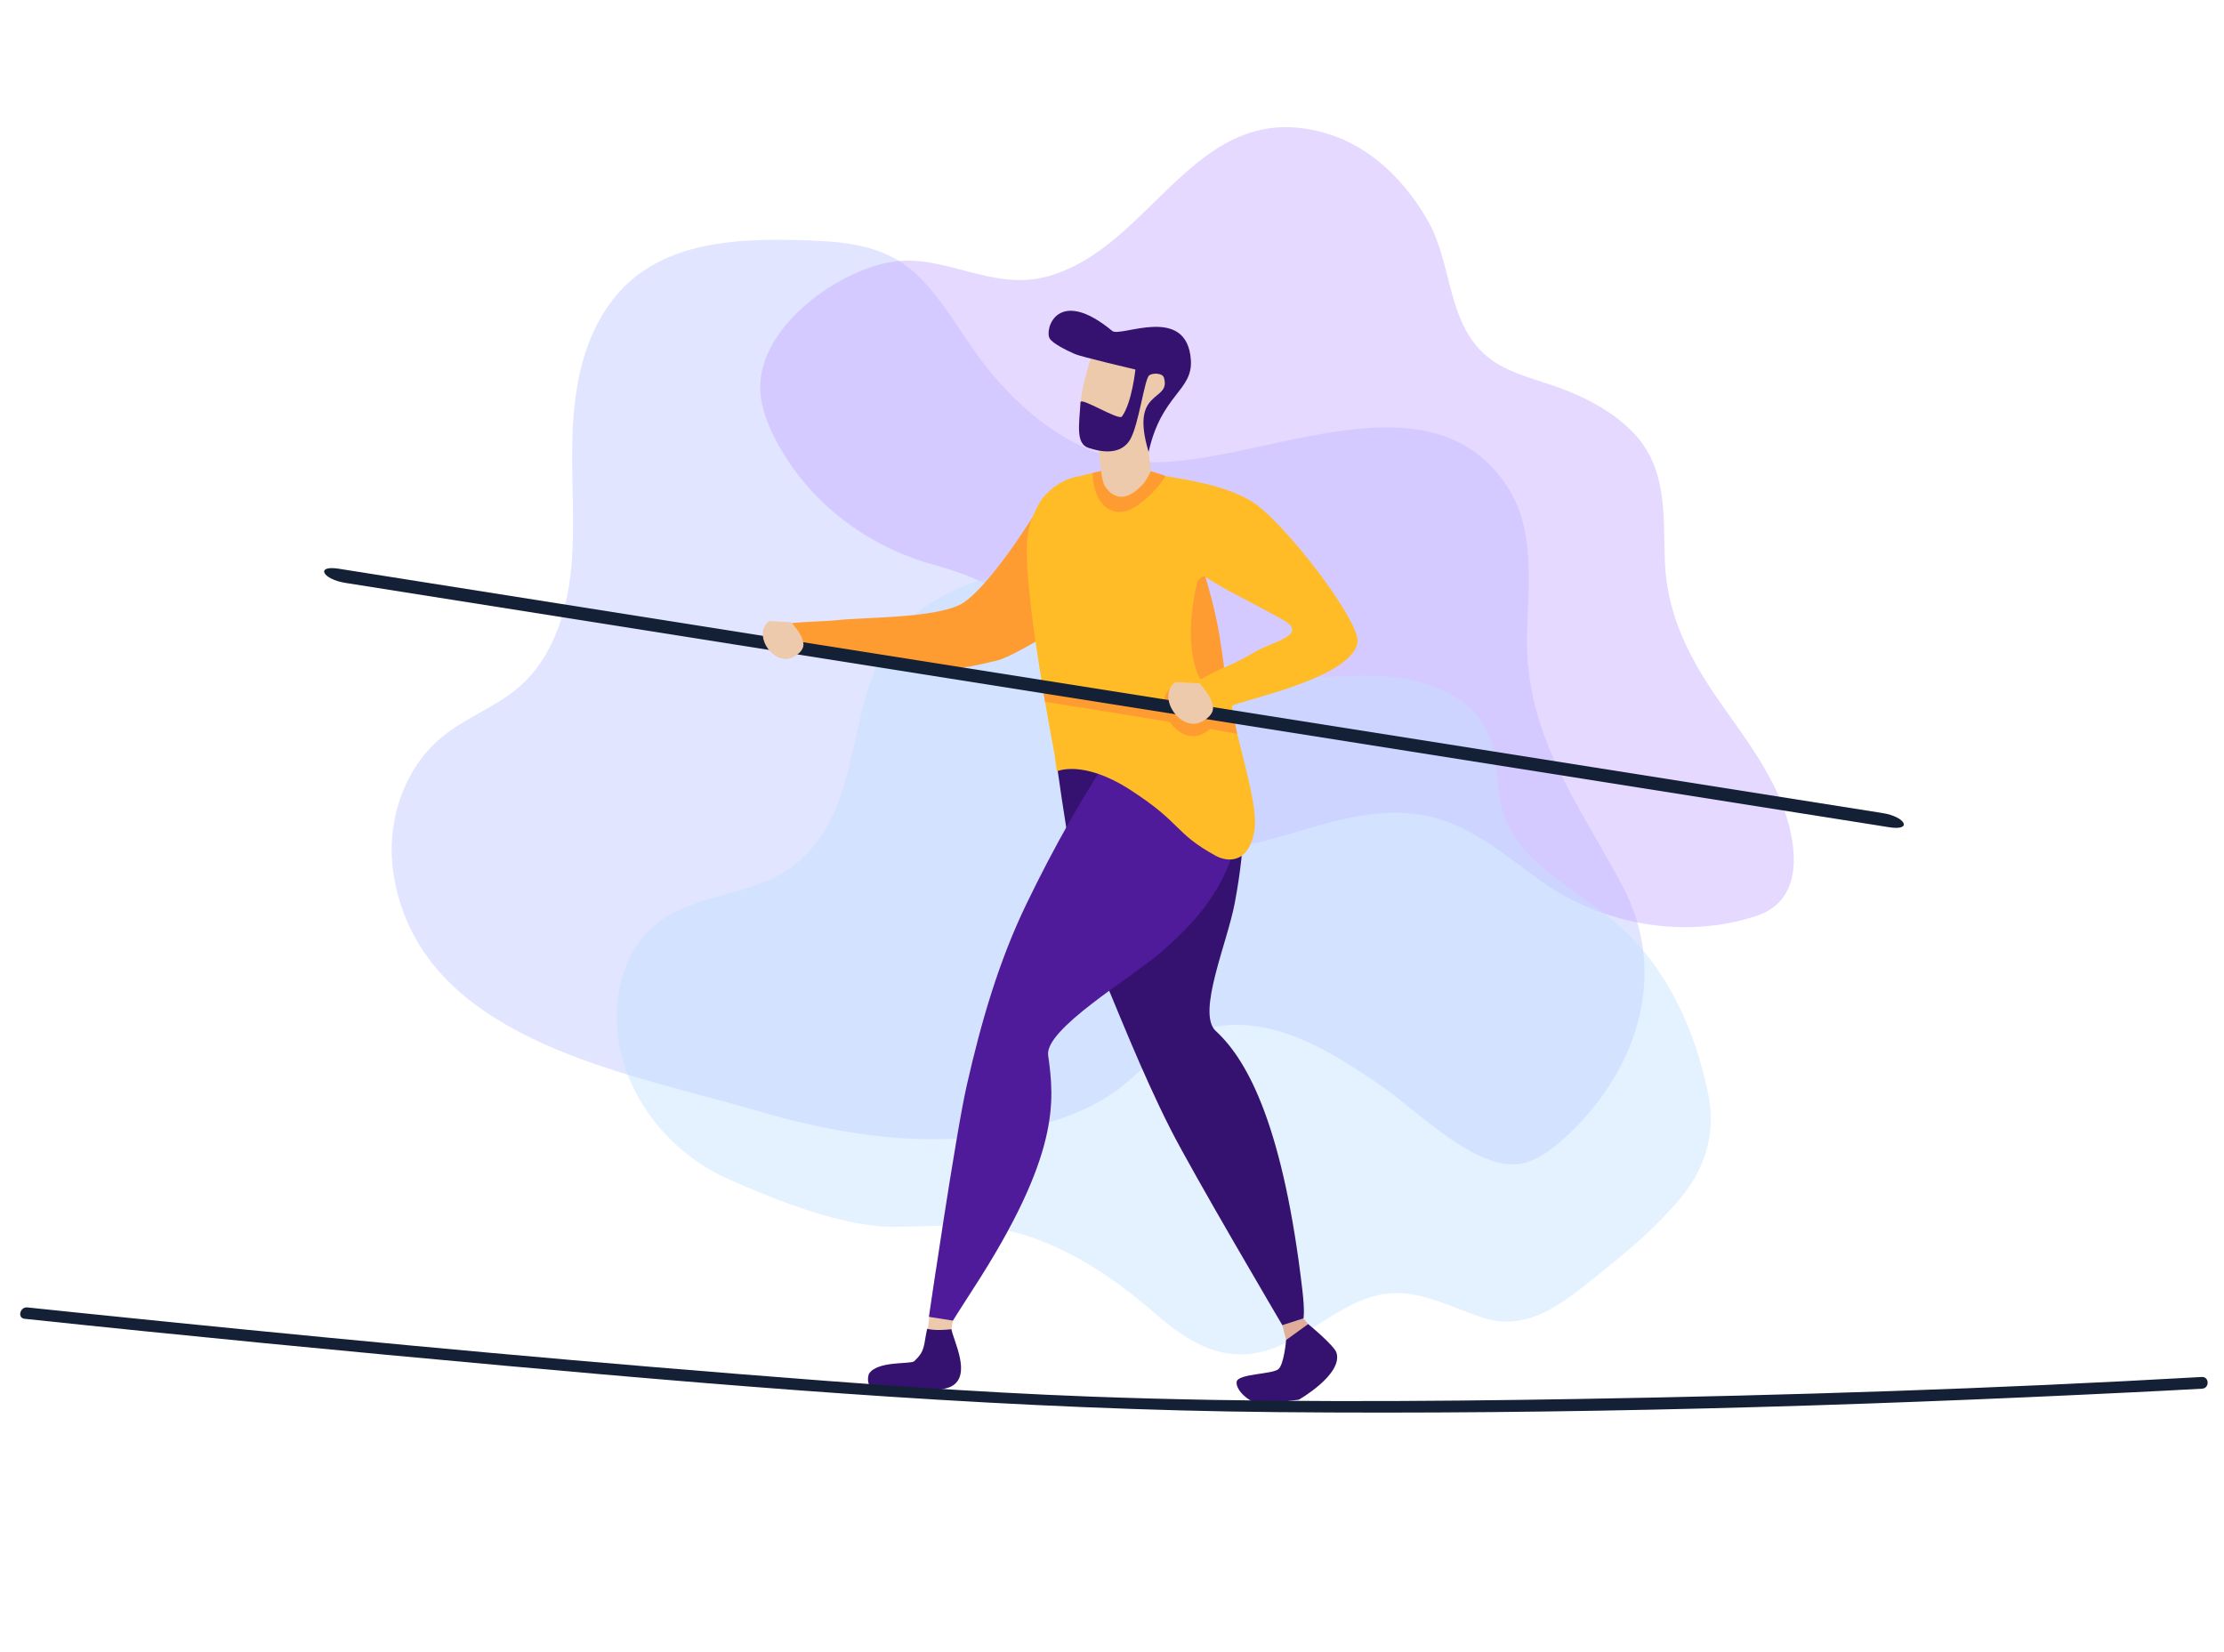 <?xml version="1.0" encoding="utf-8"?>
<!-- Generator: Adobe Illustrator 16.0.0, SVG Export Plug-In . SVG Version: 6.00 Build 0)  -->
<!DOCTYPE svg PUBLIC "-//W3C//DTD SVG 1.1//EN" "http://www.w3.org/Graphics/SVG/1.1/DTD/svg11.dtd">
<svg version="1.1" id="Layer_1" xmlns="http://www.w3.org/2000/svg" xmlns:xlink="http://www.w3.org/1999/xlink" x="0px" y="0px"
	 width="5978.393px" height="4441.777px" viewBox="0 0 5978.393 4441.777" enable-background="new 0 0 5978.393 4441.777"
	 xml:space="preserve">
<g id="Layer_2" display="none">
	<rect x="-447.057" y="-27.482" display="inline" fill="#B3E2F3" width="7000" height="4000.001"/>
</g>
<rect x="-546.804" y="-274.057" display="none" fill="#EAEAEA" width="7073.607" height="5008.113"/>
<g display="none">
	<g display="inline">
		<g>
			<path fill="#FFFFFF" d="M495.07,622.994c0.606,7.028-4.132,12.709-11.159,13.312c-6.95,0.354-12.553-4.634-12.983-11.335
				l-2.87-41.939l-73.192-22.228l-25.958,33.185c-4.083,5.329-11.513,6.358-17.096,2.198c-5.504-4.407-6.28-11.763-1.869-17.267
				l101.06-130.838c5.14-6.106,11.196-8.921,19.468-6.409l1.253,0.38c7.769,2.361,11.49,8.145,12.114,16.001L495.07,622.994z
				 M466.432,559.54l-3.987-89.641l-53.164,72.284L466.432,559.54z"/>
			<path fill="#FFFFFF" d="M544.185,489.248c-6.014-1.828-9.583-8.114-7.68-14.38c1.828-6.014,8.289-9.254,14.305-7.428
				l109.787,33.343c6.018,1.829,9.585,8.113,7.757,14.129c-1.903,6.266-8.361,9.509-14.379,7.68l-43.113-13.095l-42.629,140.369
				c-1.98,6.519-8.594,10.259-15.36,8.203c-6.52-1.98-9.934-8.763-7.955-15.281l42.632-140.372L544.185,489.248z"/>
			<path fill="#FFFFFF" d="M684.062,531.727c-6.016-1.826-9.586-8.11-7.683-14.378c1.828-6.017,8.289-9.254,14.305-7.427
				l109.789,33.343c6.018,1.828,9.582,8.111,7.755,14.126c-1.903,6.268-8.36,9.506-14.378,7.679l-43.113-13.091l-42.629,140.369
				c-1.98,6.518-8.593,10.258-15.36,8.203c-6.518-1.98-9.932-8.766-7.953-15.283l42.632-140.368L684.062,531.727z"/>
			<path fill="#FFFFFF" d="M831.396,660.525l-15.834,52.138l72.188,21.925c6.016,1.826,9.584,8.113,7.682,14.38
				c-1.827,6.014-8.288,9.255-14.304,7.429l-83.721-25.429c-6.265-1.902-10.104-9.093-8.126-15.609l45.143-148.642
				c1.979-6.517,9.17-10.356,15.434-8.454l80.713,24.513c6.015,1.828,9.583,8.113,7.757,14.13
				c-1.903,6.267-8.364,9.506-14.382,7.678l-69.18-21.012l-16.747,55.147l59.658,18.118c6.014,1.828,9.582,8.111,7.679,14.377
				c-1.827,6.016-8.289,9.257-14.303,7.431L831.396,660.525z"/>
			<path fill="#FFFFFF" d="M987.822,646.706L951.511,766.27c-1.98,6.518-8.59,10.26-15.109,8.28
				c-6.767-2.056-10.182-8.84-8.203-15.357l46.133-151.9c1.904-6.267,8.764-9.934,15.03-8.031l3.262,0.99
				c5.262,1.599,8.489,4.494,9.724,10.346l36.917,146.188l36.008-118.566c1.978-6.516,8.59-10.257,15.106-8.279
				c6.768,2.058,10.184,8.841,8.206,15.361l-46.286,152.4c-1.826,6.016-8.365,9.506-14.38,7.68l-3.257-0.99
				c-5.015-1.521-7.994-4.344-9.301-9.942L987.822,646.706z"/>
			<path fill="#FFFFFF" d="M1133.01,668.077c-6.015-1.829-9.582-8.112-7.679-14.379c1.826-6.016,8.288-9.255,14.303-7.429
				l109.788,33.343c6.018,1.829,9.584,8.113,7.757,14.129c-1.903,6.266-8.364,9.507-14.382,7.679l-43.109-13.092l-42.63,140.368
				c-1.98,6.518-8.595,10.258-15.362,8.202c-6.518-1.979-9.933-8.763-7.954-15.281l42.634-140.37L1133.01,668.077z"/>
			<path fill="#FFFFFF" d="M1261.336,860.367c-1.98,6.518-8.59,10.257-15.36,8.203c-6.518-1.98-9.932-8.766-7.951-15.285
				l46.056-151.649c1.98-6.518,8.592-10.26,15.11-8.28c6.768,2.057,10.183,8.843,8.201,15.359L1261.336,860.367z"/>
			<path fill="#FFFFFF" d="M1433.523,733.334c49.381,14.997,75.703,66.249,60.781,115.377
				c-14.844,48.877-65.222,76.836-114.604,61.84c-49.128-14.921-75.198-66.097-60.354-114.974
				C1334.266,746.447,1384.394,718.414,1433.523,733.334z M1386.551,887.992c36.347,11.037,73.079-9.839,84.191-46.437
				c11.115-36.595-7.726-74.624-44.069-85.661c-36.096-10.963-72.9,10.165-84.016,46.762
				C1331.542,839.252,1350.459,877.031,1386.551,887.992z"/>
			<path fill="#FFFFFF" d="M1565.863,822.259l-36.312,119.564c-1.979,6.519-8.592,10.26-15.109,8.28
				c-6.767-2.056-10.183-8.84-8.203-15.358l46.134-151.9c1.903-6.267,8.763-9.934,15.03-8.03l3.263,0.992
				c5.261,1.597,8.49,4.494,9.723,10.345l36.914,146.186l36.01-118.563c1.979-6.516,8.588-10.26,15.108-8.278
				c6.765,2.054,10.185,8.841,8.204,15.358l-46.283,152.402c-1.828,6.014-8.366,9.506-14.382,7.679l-3.258-0.99
				c-5.014-1.521-7.99-4.343-9.298-9.94L1565.863,822.259z"/>
		</g>
		<g>
			<path fill="#FFFFFF" d="M489.637,889.353c-1.979,6.519-8.592,10.258-15.361,8.203c-6.517-1.979-9.93-8.765-7.952-15.284
				l46.213-152.15c1.674-5.512,7.556-8.658,12.819-7.058l59.155,17.965c36.596,11.117,43.165,42.677,34.945,69.749
				c-8.299,27.324-31.16,49.402-67.756,38.286l-45.621-13.855L489.637,889.353z M532.518,749.058l-19.563,64.42l43.865,13.323
				c21.055,6.397,34.449-7.058,39.32-23.101c4.796-15.795,1.549-34.85-18.501-40.939L532.518,749.058z"/>
			<path fill="#FFFFFF" d="M626.314,942.359c-6.267-1.903-10.105-9.091-8.127-15.609l45.6-150.145
				c1.978-6.519,8.59-10.257,15.106-8.279c6.77,2.055,10.185,8.84,8.207,15.361l-42.632,140.367l60.658,18.424
				c6.018,1.827,9.586,8.111,7.755,14.126c-1.903,6.267-8.363,9.505-14.376,7.68L626.314,942.359z"/>
			<path fill="#FFFFFF" d="M781.875,908.839l-15.836,52.137l72.19,21.925c6.013,1.825,9.585,8.113,7.682,14.38
				c-1.829,6.013-8.291,9.254-14.303,7.427l-83.722-25.426c-6.267-1.904-10.106-9.091-8.128-15.611l45.143-148.643
				c1.981-6.516,9.172-10.354,15.434-8.454l80.714,24.514c6.018,1.828,9.583,8.113,7.759,14.131
				c-1.902,6.267-8.363,9.506-14.38,7.677l-69.182-21.01l-16.749,55.145l59.658,18.118c6.017,1.83,9.585,8.113,7.682,14.38
				c-1.828,6.013-8.291,9.253-14.304,7.429L781.875,908.839z"/>
			<path fill="#FFFFFF" d="M1007.804,1042.067c0.607,7.03-4.129,12.709-11.16,13.313c-6.947,0.354-12.554-4.638-12.982-11.337
				l-2.87-41.936l-73.191-22.229l-25.96,33.183c-4.08,5.332-11.513,6.358-17.096,2.201c-5.501-4.408-6.28-11.763-1.87-17.271
				l101.061-130.838c5.138-6.104,11.196-8.918,19.467-6.407l1.254,0.381c7.771,2.359,11.491,8.144,12.117,15.998L1007.804,1042.067z
				 M979.168,978.614l-3.987-89.64l-53.166,72.283L979.168,978.614z"/>
			<path fill="#FFFFFF" d="M1085.384,1060.702c22.811,6.927,39.032-3.205,43.292-17.245c5.425-16.968-7.078-28.977-20.723-37.229
				l-20.634-12.292c-33.859-20.137-32.904-43.118-28.413-57.908c8.83-29.077,41.342-40.557,70.668-31.652
				c27.572,8.374,43.036,28.675,42.527,52.887c-0.03,1.908-0.392,3.987-1,5.996c-1.675,5.514-5.954,9.69-14.726,7.026
				c-4.263-1.296-8.493-4.497-8.345-11.295c0.613-17.336-9.689-27.583-25.485-32.381c-16.792-5.102-35.454,0.457-40.252,16.247
				c-2.281,7.52-2.951,19.639,17.257,31.525l20.888,12.368c27.367,16.25,39.389,37.972,32.229,61.532
				c-8.445,27.826-36.809,45.495-73.908,34.225c-30.328-9.209-45.683-31.667-46.001-55.856c0.029-1.908,0.313-3.737,0.767-5.244
				c2.134-7.016,8.789-9.104,14.805-7.275c5.012,1.522,7.958,6.249,8.017,11.469
				C1055.974,1039.45,1066.584,1054.993,1085.384,1060.702z"/>
			<path fill="#FFFFFF" d="M1217.29,1041.078l-15.836,52.135l72.19,21.925c6.014,1.825,9.584,8.113,7.681,14.38
				c-1.829,6.015-8.29,9.254-14.305,7.425l-83.72-25.424c-6.267-1.903-10.105-9.091-8.127-15.609l45.143-148.644
				c1.98-6.514,9.168-10.357,15.435-8.454l80.713,24.515c6.018,1.827,9.586,8.111,7.756,14.126
				c-1.903,6.267-8.365,9.507-14.376,7.681l-69.182-21.011l-16.75,55.146l59.659,18.117c6.012,1.828,9.583,8.113,7.677,14.376
				c-1.824,6.018-8.286,9.257-14.303,7.431L1217.29,1041.078z"/>
			<path fill="#FFFFFF" d="M1410.058,1121.251c-1.524,5.013-6.502,7.88-11.767,6.28c-5.013-1.52-7.555-6.674-6.031-11.688
				l30.305-108.794c1.979-6.52,8.338-10.336,14.854-8.357c6.769,2.057,9.934,8.767,7.956,15.286L1410.058,1121.251z
				 M1393.092,1143.749c9.025,2.743,14.488,11.791,11.75,20.818c-2.74,9.022-12.241,13.258-21.267,10.515
				c-8.771-2.664-14.312-11.465-11.57-20.487C1374.746,1145.57,1384.319,1141.085,1393.092,1143.749z"/>
		</g>
	</g>
</g>
<g display="none">
	<g display="inline">
		<g>
			<path fill="#FFFFFF" d="M4584.271,715.939c0.546,6.341-3.729,11.466-10.068,12.009c-6.27,0.32-11.324-4.181-11.713-10.226
				l-2.588-37.836l-66.032-20.054l-23.417,29.938c-3.686,4.808-10.387,5.736-15.425,1.983c-4.964-3.976-5.665-10.612-1.687-15.578
				l91.172-118.037c4.639-5.509,10.102-8.048,17.565-5.782l1.13,0.343c7.01,2.13,10.366,7.348,10.93,14.436L4584.271,715.939z
				 M4558.435,658.694l-3.598-80.87l-47.961,65.211L4558.435,658.694z"/>
			<path fill="#FFFFFF" d="M4628.58,595.279c-5.427-1.649-8.646-7.319-6.929-12.973c1.65-5.426,7.479-8.349,12.904-6.701
				l99.047,30.081c5.429,1.649,8.646,7.319,6.997,12.747c-1.716,5.653-7.543,8.578-12.972,6.929l-38.895-11.813l-38.46,126.636
				c-1.786,5.881-7.753,9.255-13.856,7.4c-5.883-1.787-8.961-7.906-7.177-13.786l38.462-126.638L4628.58,595.279z"/>
			<path fill="#FFFFFF" d="M4754.771,633.603c-5.426-1.647-8.647-7.317-6.93-12.972c1.649-5.428,7.479-8.349,12.904-6.7
				l99.047,30.081c5.43,1.648,8.645,7.317,6.996,12.744c-1.715,5.655-7.543,8.577-12.971,6.928l-38.896-11.811l-38.46,126.635
				c-1.786,5.88-7.752,9.255-13.855,7.401c-5.881-1.787-8.961-7.909-7.175-13.789l38.46-126.634L4754.771,633.603z"/>
			<path fill="#FFFFFF" d="M4887.69,749.799l-14.283,47.037l65.123,19.779c5.427,1.647,8.646,7.32,6.931,12.973
				c-1.649,5.426-7.479,8.35-12.904,6.703l-75.529-22.941c-5.653-1.716-9.116-8.204-7.331-14.083l40.727-134.1
				c1.783-5.878,8.273-9.343,13.924-7.626l72.816,22.115c5.428,1.648,8.646,7.32,6.998,12.748
				c-1.716,5.654-7.545,8.576-12.975,6.927l-62.411-18.957l-15.11,49.752l53.823,16.346c5.427,1.649,8.644,7.317,6.926,12.971
				c-1.647,5.427-7.476,8.351-12.904,6.704L4887.69,749.799z"/>
			<path fill="#FFFFFF" d="M5028.812,737.332l-32.758,107.866c-1.786,5.88-7.75,9.257-13.631,7.47
				c-6.105-1.855-9.186-7.975-7.402-13.854l41.622-137.039c1.716-5.653,7.906-8.962,13.561-7.245l2.941,0.893
				c4.747,1.443,7.657,4.054,8.772,9.333l33.307,131.885l32.484-106.966c1.783-5.878,7.748-9.253,13.627-7.469
				c6.107,1.856,9.188,7.976,7.404,13.857l-41.759,137.49c-1.646,5.427-7.545,8.577-12.971,6.929l-2.939-0.894
				c-4.524-1.373-7.21-3.918-8.39-8.97L5028.812,737.332z"/>
			<path fill="#FFFFFF" d="M5159.795,756.611c-5.426-1.649-8.646-7.318-6.928-12.972c1.647-5.427,7.476-8.35,12.902-6.703
				l99.046,30.081c5.431,1.649,8.648,7.319,7.002,12.746c-1.719,5.653-7.548,8.577-12.976,6.928l-38.892-11.811l-38.459,126.635
				c-1.787,5.88-7.756,9.254-13.861,7.399c-5.878-1.785-8.961-7.906-7.174-13.786l38.463-126.637L5159.795,756.611z"/>
			<path fill="#FFFFFF" d="M5275.566,930.089c-1.786,5.88-7.751,9.253-13.858,7.4c-5.879-1.787-8.959-7.908-7.172-13.79
				l41.548-136.811c1.786-5.88,7.753-9.257,13.632-7.47c6.107,1.856,9.188,7.978,7.398,13.857L5275.566,930.089z"/>
			<path fill="#FFFFFF" d="M5430.906,815.485c44.55,13.53,68.296,59.767,54.833,104.088c-13.391,44.095-58.838,69.318-103.389,55.79
				c-44.321-13.461-67.841-59.629-54.45-103.725C5341.361,827.314,5386.585,802.024,5430.906,815.485z M5388.528,955.01
				c32.793,9.958,65.931-8.876,75.956-41.893c10.027-33.015-6.972-67.322-39.758-77.28c-32.564-9.89-65.767,9.17-75.796,42.188
				C5338.901,911.04,5355.97,945.123,5388.528,955.01z"/>
			<path fill="#FFFFFF" d="M5550.298,895.709l-32.759,107.866c-1.786,5.881-7.751,9.256-13.632,7.47
				c-6.103-1.854-9.186-7.975-7.398-13.854l41.621-137.039c1.715-5.653,7.906-8.961,13.559-7.245l2.943,0.896
				c4.744,1.44,7.659,4.054,8.771,9.333l33.304,131.883l32.484-106.963c1.787-5.879,7.749-9.257,13.632-7.468
				c6.104,1.853,9.188,7.976,7.401,13.856l-41.756,137.491c-1.649,5.426-7.547,8.576-12.975,6.928l-2.938-0.893
				c-4.524-1.372-7.209-3.918-8.389-8.968L5550.298,895.709z"/>
		</g>
		<g>
			<path fill="#FFFFFF" d="M4579.368,956.238c-1.785,5.881-7.751,9.254-13.858,7.4c-5.878-1.786-8.957-7.907-7.175-13.789
				l41.691-137.264c1.511-4.972,6.818-7.811,11.567-6.367l53.366,16.208c33.018,10.029,38.941,38.501,31.525,62.925
				c-7.486,24.65-28.11,44.568-61.127,34.54l-41.156-12.499L4579.368,956.238z M4618.054,829.67l-17.648,58.117l39.572,12.02
				c18.996,5.771,31.081-6.367,35.475-20.841c4.327-14.25,1.398-31.44-16.691-36.934L4618.054,829.67z"/>
			<path fill="#FFFFFF" d="M4702.674,1004.059c-5.652-1.717-9.118-8.201-7.331-14.082l41.137-135.455
				c1.785-5.881,7.751-9.253,13.63-7.469c6.107,1.854,9.187,7.976,7.403,13.858l-38.461,126.634l54.723,16.622
				c5.43,1.648,8.648,7.317,6.996,12.745c-1.716,5.653-7.545,8.575-12.971,6.929L4702.674,1004.059z"/>
			<path fill="#FFFFFF" d="M4843.016,973.818l-14.288,47.036l65.129,19.78c5.424,1.646,8.646,7.319,6.93,12.973
				c-1.649,5.425-7.48,8.349-12.904,6.7l-75.531-22.938c-5.652-1.717-9.115-8.202-7.334-14.083l40.729-134.1
				c1.787-5.877,8.273-9.341,13.922-7.626l72.818,22.115c5.429,1.649,8.646,7.32,7.001,12.749
				c-1.718,5.654-7.547,8.577-12.975,6.926l-62.413-18.954l-15.111,49.75l53.822,16.346c5.428,1.65,8.646,7.319,6.93,12.973
				c-1.649,5.425-7.479,8.348-12.904,6.703L4843.016,973.818z"/>
			<path fill="#FFFFFF" d="M5046.839,1094.011c0.548,6.342-3.725,11.466-10.067,12.01c-6.269,0.319-11.325-4.184-11.712-10.228
				l-2.59-37.833l-66.03-20.055l-23.419,29.937c-3.682,4.81-10.387,5.736-15.425,1.986c-4.963-3.977-5.665-10.612-1.687-15.581
				l91.174-118.037c4.637-5.507,10.1-8.045,17.562-5.78l1.134,0.344c7.01,2.128,10.366,7.347,10.932,14.433L5046.839,1094.011z
				 M5021.005,1036.767l-3.598-80.87l-47.964,65.211L5021.005,1036.767z"/>
			<path fill="#FFFFFF" d="M5116.827,1110.823c20.58,6.25,35.215-2.891,39.059-15.557c4.895-15.308-6.387-26.142-18.696-33.586
				l-18.614-11.089c-30.548-18.167-29.686-38.9-25.633-52.243c7.965-26.231,37.297-36.589,63.754-28.555
				c24.873,7.554,38.824,25.87,38.365,47.713c-0.027,1.721-0.354,3.597-0.901,5.409c-1.511,4.974-5.372,8.742-13.284,6.339
				c-3.848-1.169-7.664-4.057-7.529-10.19c0.553-15.64-8.74-24.884-22.991-29.213c-15.149-4.602-31.986,0.413-36.315,14.658
				c-2.057,6.785-2.661,17.717,15.569,28.44l18.843,11.158c24.691,14.661,35.535,34.257,29.079,55.512
				c-7.62,25.104-33.208,41.043-66.679,30.876c-27.361-8.308-41.213-28.569-41.5-50.392c0.025-1.721,0.282-3.372,0.691-4.731
				c1.926-6.33,7.93-8.213,13.355-6.563c4.522,1.373,7.18,5.637,7.232,10.347C5090.296,1091.65,5099.868,1105.672,5116.827,1110.823
				z"/>
			<path fill="#FFFFFF" d="M5235.829,1093.119l-14.287,47.035l65.127,19.78c5.427,1.646,8.646,7.319,6.931,12.973
				c-1.649,5.426-7.479,8.349-12.907,6.698l-75.529-22.937c-5.652-1.717-9.115-8.201-7.33-14.082l40.726-134.101
				c1.786-5.876,8.272-9.344,13.925-7.627l72.816,22.116c5.43,1.648,8.647,7.317,6.996,12.745
				c-1.716,5.653-7.545,8.577-12.971,6.929l-62.411-18.955l-15.11,49.751l53.819,16.344c5.426,1.648,8.646,7.32,6.926,12.97
				c-1.646,5.429-7.475,8.352-12.902,6.704L5235.829,1093.119z"/>
			<path fill="#FFFFFF" d="M5409.738,1165.448c-1.375,4.522-5.866,7.11-10.617,5.666c-4.522-1.371-6.815-6.021-5.44-10.544
				l27.34-98.15c1.784-5.882,7.521-9.325,13.4-7.54c6.107,1.855,8.962,7.909,7.178,13.79L5409.738,1165.448z M5394.431,1185.745
				c8.141,2.474,13.07,10.637,10.601,18.781c-2.472,8.14-11.043,11.961-19.187,9.486c-7.914-2.403-12.912-10.343-10.438-18.483
				C5377.881,1187.388,5386.519,1183.341,5394.431,1185.745z"/>
		</g>
	</g>
</g>
<rect id="background" x="259.526" y="-76.508" display="none" fill="#FAFDFF" width="5493.727" height="4768.845"/>
<rect x="58.274" y="-831.612" display="none" fill="#FFFFFF" width="5876.113" height="5876.114"/>
<g id="back">
	<path opacity="0.44" fill="#BBC3FF" d="M1088.228,2461.974c-13.356-33.811-23.457-70.145-29.839-109.267
		c-22.17-135.898,23.819-285.141,130.498-372.203c63.693-51.982,144.481-80.153,206.583-134.028
		c96.635-83.834,134.106-217.858,142.175-345.534c10.574-167.317-16.335-335.338,21.491-500.683
		c21.06-92.057,63.595-181.688,134.408-244.167c127.764-112.727,315.77-115.847,486.04-109.575
		c109.952,4.05,211.36,17.391,291.885,98.222c78.27,78.567,126.714,180.69,198.652,264.303
		c101.16,117.577,224.034,213.383,382.872,230.794c296.809,32.534,776.898-262.129,996.355,64.185
		c80.007,118.973,58.572,269.103,55.619,404.251c-5.821,266.42,137.067,448.737,256.259,672.647
		c129.392,243.069,35.239,508.395-161.331,683.366c-30.37,27.035-64.155,52.105-103.529,62.246
		c-119.663,30.821-287.977-141.911-378.791-204.26c-122.525-84.124-269.627-181.349-425.69-165.586
		c-108.143,10.922-182.876,83.612-260.669,151.139c-80.486,69.865-181.689,104.738-285.523,128.684
		c-234.053,53.974-481.797,16.982-709.117-50.139C1715.313,2891.507,1226.735,2812.595,1088.228,2461.974z"/>
	<path opacity="0.44" fill="#C6A9FF" d="M2054.829,1110.53c-8.295-27.362-12.739-55.586-10.83-84.082
		c10.479-156.292,209.373-298.766,352.446-322.304c141.102-23.214,266.469,77.633,413.554,40.289
		c290.623-73.79,401.612-490.233,755.279-385.957c121.286,35.76,214.396,130.374,274.834,238.467
		c64.245,114.901,49.429,271.444,157.518,361.347c48.38,40.241,111.801,55.993,171.413,76.15
		c79.784,26.979,157.804,64.812,217.34,124.386c96.517,96.579,84.465,222.942,88.855,348.375
		c5.253,150.079,70.164,269.876,155.345,390.426c77.296,109.393,161.558,220.753,185.543,352.536
		c16.958,93.18,0.605,180.631-94.9,212.016c-192.304,63.19-412.153,24.519-576.419-92.209
		c-131.619-93.529-228.724-188.469-403.524-185.159c-118.241,2.237-230.765,47.376-345.351,76.639
		c-291.446,74.434-511.066-65.812-546.923-367.52c-27.245-229.243-128.082-317.716-338.181-375.396
		c-180.5-49.554-338.48-169.081-425.707-335.954C2073.095,1159.575,2062.371,1135.408,2054.829,1110.53z"/>
	<path opacity="0.44" fill="#C2E1FF" d="M1665.087,2811.771c-23.923-123.883,9.268-267.726,113.383-338.993
		c114.934-78.674,265.877-64.117,373.505-161.575c179.87-162.875,113.046-445.108,267.412-621.383
		c94.866-108.33,295.114-172.58,437.119-161.472c93.944,7.349,155.04,59.34,223.811,116.432
		c79.328,65.854,166.116,131.825,267.173,159.15c115.987,31.364,238.927,8.275,358.985,13.008
		c120.061,4.731,254.693,51.523,298.271,163.495c24.522,63.01,14.932,134.509,33.947,199.396
		c41.097,140.246,195.441,207.085,306.339,302.266c134.195,115.178,211.741,285.291,246.941,458.601
		c35.199,173.307-74.774,280.79-101.805,311.025c-58.5,65.427-129.348,123.283-197.657,177.926
		c-91.692,73.346-186.645,153.355-310.026,111.44c-120.443-40.92-207.716-98.58-335.588-39.809
		c-67.276,30.919-126.193,77.732-192.934,109.795c-138.078,66.331-241.567,13.244-348.18-79.579
		c-96.123-83.69-203.161-158.153-323.531-202.273c-129.777-47.568-243.299-32.409-376.769-31.304
		c-139.02,1.154-318.939-71.468-446.262-127.701C1812.894,3105.584,1695.69,2970.249,1665.087,2811.771z"/>
</g>
<g id="man">
	<g>
		<g>
			<g>
				<g>
					<g>
						<g>
							<path fill-rule="evenodd" clip-rule="evenodd" fill="#E2AE9C" d="M3478.099,3683.888l-31.03-121.627l56.812-18.32
								l80.876,98.858C3584.756,3642.799,3501.406,3681.499,3478.099,3683.888L3478.099,3683.888z"/>
						</g>
					</g>
				</g>
			</g>
		</g>
	</g>
	<g>
		<g>
			<g>
				<g>
					<g>
						<g>
							<path fill-rule="evenodd" clip-rule="evenodd" fill="#35126F" d="M3324.244,3714.667
								c2.707-22.277,94.708-19.989,112.042-34.106c15.47-12.618,20.943-78.444,20.943-78.444l59.229-42.835
								c0,0,70.542,57.63,76.306,77.331c17.083,58.484-101.274,125.887-101.274,125.887s-69.556,10.503-114.757,7.764
								C3359.898,3769.226,3321.386,3737.959,3324.244,3714.667L3324.244,3714.667z"/>
						</g>
					</g>
				</g>
			</g>
		</g>
	</g>
	<g>
		<g>
			<g>
				<g>
					<g>
						<g>
							<path fill-rule="evenodd" clip-rule="evenodd" fill="#EECAAD" d="M2548.624,3624.099c-64.65,3.882-0.182,18.594-61.526-2.245
								l28.867-209.055l65.939,19.943L2548.624,3624.099z"/>
						</g>
					</g>
				</g>
			</g>
		</g>
	</g>
	<g>
		<g>
			<g>
				<g>
					<g>
						<g>
							<path fill-rule="evenodd" clip-rule="evenodd" fill="#35126F" d="M2345.741,3734.368
								c-20.435-17.123-9.752-41.743-9.752-41.743c23.446-35.519,112.059-24.646,121.718-33.638
								c30.058-28.571,24.356-39.886,34.585-87.156c0,0,19.154,6.627,65.211,1.237c6.271,32.545,54.603,123.318,0.789,153.232
								C2521.083,3746.946,2357.054,3743.831,2345.741,3734.368L2345.741,3734.368z"/>
						</g>
					</g>
				</g>
			</g>
		</g>
	</g>
	<g>
		<g>
			<g>
				<g>
					<g>
						<g>
							<path fill-rule="evenodd" clip-rule="evenodd" fill="#EECAAD" d="M2965.733,1325.282l6.173,42.948
								c18.266,17.824,14.77,13.41,23.513,34.422l19.828-25.565l82.591-57.14l0.91-2.078c-5.208-32.196-5.717-81.438-16.09-131.954
								c-36.457-177.686,102.064-100.927,82.515-168.231c-9.327-7.306-31.756-19.977-50.228-24.037
								c-17.713-3.942-15.65,7.196-29.27,11.359l3.466,4.065c-19.89,20.056,16.872-36.663-9.501-29.301
								c-13.536,3.804-145.619-34.398-145.528-21.663c-12.011,36.299-71.452,214.667,16.122,220.543L2965.733,1325.282z"/>
						</g>
					</g>
				</g>
			</g>
		</g>
	</g>
	<g>
		<g>
			<g>
				<g>
					<g>
						<g>
							<path fill-rule="evenodd" clip-rule="evenodd" fill="#35126F" d="M2888.997,951.526
								c16.561,7.442,163.104,41.815,163.104,41.815s-9.388,89.892-36.284,126.418c-8.483,11.5-110.29-52.972-111.185-38.588
								c-3.731,59.843-13.421,111.25,21.186,122.737c66.85,22.191,97.924,1.745,111.982-22.084
								c23.574-39.999,38.277-161.804,51.351-172.753c7.681-6.464,35.532-7.481,39.642,6.214
								c20.193,67.106-93.677,25.967-41.114,199.573c34.336-155.115,119.413-164.006,113.484-247.45
								c-10.524-151.089-189.091-59.471-211.164-77.745c-146.68-121.139-182.683-5.407-168.382,19.98
								C2829.184,923.023,2865.521,941.077,2888.997,951.526L2888.997,951.526z"/>
						</g>
					</g>
				</g>
			</g>
		</g>
	</g>
	<g>
		<g>
			<g>
				<g>
					<g>
						<g>
							<path fill="#35126F" d="M3177.307,1901.557c-100.289-104.74-198.425-96.531-256.569,1.16
								c-14.058-3.792-59.918,21.426-67.895,38.479c-11.738,25.109-19.177,60.612-19.177,60.612s57.773,446.316,104.74,557.595
								c67.591,160.107,129.08,319.498,207.25,474.186c61.254,121.256,301.412,528.673,301.412,528.673l56.812-18.32
								c0,0,3.957-16.969-2.913-75.804c-50.121-428.848-142.357-613.879-232.835-696.723
								c-52.207-47.801,31.393-237.703,51.251-345.103C3384.647,2073.688,3300.814,2030.527,3177.307,1901.557z"/>
						</g>
					</g>
				</g>
			</g>
		</g>
	</g>
	<g>
		<g>
			<g>
				<g>
					<g>
						<g>
							<path fill="#501B9B" d="M3325.063,2069.601c-25.448-142.756-181.872-240.285-288.962-202.144
								c-8.402-11.859-17.857,111.978-28.466,127.534c-93.844,137.999-175.532,284.021-248.121,434.232
								c-75.585,156.462-122.219,319.097-160.678,488.09c-30.134,132.457-101.805,622.468-101.805,622.468l64.483,10.198
								c0,0,22.149-35.427,54.36-85.123c234.92-362.289,218.557-506.497,201.708-627.994
								c-9.721-70.11,219.429-205.44,302.397-276.466C3236.877,2460.323,3368.331,2312.417,3325.063,2069.601z"/>
						</g>
					</g>
				</g>
			</g>
		</g>
	</g>
	<g>
		<g>
			<g>
				<g>
					<g>
						<g>
							<path fill="#FF9C31" d="M2082.446,1685.002c16.341-13.755,131.696-13.831,165.538-17.725
								c74.576-8.492,260.717-4.973,333.973-42.561c57.007-29.281,166.281-182.625,228.755-293.603
								c4.998-8.891,67.896,86.254,77.724,93.215c9.183,0.258,15.961,6.563,18.258,13.833
								c44.784,32.3,193.253,71.623,135.791,118.705c-34.342,28.15-298.864,204.202-363.136,218.977
								c-80.392,18.479-73.066,16.602-115.939,21.064c-43.032,4.452-318.019-37.622-374.123-50.91
								C2160.495,1739.191,2048.157,1713.854,2082.446,1685.002L2082.446,1685.002z"/>
						</g>
					</g>
				</g>
			</g>
		</g>
	</g>
	<g>
		<g>
			<g>
				<g>
					<g>
						<g>
							<path fill="#FFBC27" d="M2841.059,2073.48c0,0,69.336-32.856,197.514,49.917c141.001,91.073,116.213,115.101,231.076,177.898
								c15.931,8.705,85.107,34.077,102.511-69.892c12.298-73.627-54.831-260.381-60.313-333.963
								c21.284-14.661,321.31-73.192,337.361-170.485c9.085-55.059-196.512-324.124-284.152-378.936
								c-72.584-45.375-189.417-60.605-233.745-68.673c-24.492-4.474-37.975-12.773-37.975-12.773s-25.941,80.87-80.149,70.231
								c-50.865-9.976-63.543-68.503-63.543-68.503s-40.658,10.632-56.188,13.426c-43.95,7.928-84.662,44.552-97.499,67.149
								c-27.374,48.203-35.54,76.874-35.835,131.673c-0.857,155.635,73.188,539.824,73.188,539.824L2841.059,2073.48z
								 M3252.891,1810.329c5.118-130.134-6.188-211.603-12.707-259.662c52.517,35.122,104.064,57.548,207.841,115.018
								c72.991,40.419-28.784,59.809-72.027,85.401C3294.808,1799.175,3267.04,1799.334,3252.891,1810.329L3252.891,1810.329z"/>
						</g>
					</g>
				</g>
			</g>
		</g>
	</g>
	<g>
		<g>
			<g>
				<g>
					<g>
						<g>
							<path fill="#FF9C31" d="M2937.496,1271.429l22.399-5.474c0,0,2.199,20.01,7.287,35.047
								c0.872,2.541,26.79,54.812,75.092,25.907c10.531-6.321,20.678-15.64,28.904-23.98c10.806-10.897,22.157-36.356,22.157-36.356
								s38.323,11.177,39.065,12.978c1.594,3.765-76.813,113.298-138.263,94.686c-58.963-17.869-56.666-101.612-56.666-101.612
								L2937.496,1271.429z"/>
						</g>
					</g>
				</g>
			</g>
		</g>
	</g>
	<g>
		<g>
			<g>
				<g>
					<g>
						<g>
							<path fill="#FF9C31" d="M3218.056,1565.381c0.531-6.081,18.745-23.116,22.278-13.467
								c3.063,8.378,26.631,87.304,38.188,158.49c5.513,33.921,12.086,83.702,12.086,83.702s-49.03,22.851-61.352,31.957
								c-2.525,1.862-8.045-10.441-9.198-13.285C3178.913,1712.231,3217.95,1566.708,3218.056,1565.381L3218.056,1565.381z"/>
						</g>
					</g>
				</g>
			</g>
		</g>
	</g>
	<g>
		<g>
			<g>
				<g>
					<g>
						<g>
							<path fill="#FF9C31" d="M3227.747,1851.352c17.068,22.206,37.261,44.025,41.584,72.642
								c3.563,23.734-20.808,42.619-41.464,50.915c-26.705,10.76-52.395-1.29-70.146-18.491
								c-33.963-32.791-41.257-84.832-7.507-109.327L3227.747,1851.352z"/>
						</g>
					</g>
				</g>
			</g>
		</g>
	</g>
	<g>
		<g>
			<g>
				<g>
					<g>
						<g>
							<path fill="#FF9C31" d="M2809.166,1886.239c0,0,226.875,36.61,345.757,56.029c53.625,8.773,170.975,30.533,170.975,30.533
								l-6.809-30.138c0,0-222.462-36.598-341.329-56.033c-53.61-8.758-172.56-23.893-172.56-23.893
								S2807.482,1874.54,2809.166,1886.239L2809.166,1886.239z"/>
						</g>
					</g>
				</g>
			</g>
		</g>
	</g>
	<g>
		<g>
			<g>
				<g>
					<g>
						<g>
							<path fill="#142035" d="M929.032,1566.962c953.169,150.854,1906.385,301.727,2859.578,452.593
								c430.039,68.047,860.055,136.104,1290.106,204.178c63.135,9.975,44.451-28.226-18.622-38.208
								c-953.269-150.861-1906.415-301.727-2859.593-452.593c-430.031-68.047-860.062-136.105-1290.078-204.175
								C847.245,1518.77,865.952,1556.983,929.032,1566.962L929.032,1566.962z"/>
						</g>
					</g>
				</g>
			</g>
		</g>
	</g>
	<g>
		<g>
			<g>
				<g>
					<g>
						<g>
							<path fill="#EECAAD" d="M3225.245,1837.031c14.527,18.896,31.71,37.456,35.364,61.788c3.05,20.2-17.697,36.253-35.259,43.305
								c-22.718,9.171-44.571-1.088-59.676-15.704c-28.875-27.904-35.108-72.181-6.384-93.024L3225.245,1837.031z"/>
						</g>
					</g>
				</g>
			</g>
		</g>
	</g>
	<g>
		<g>
			<g>
				<g>
					<g>
						<g>
							<path fill="#EECAAD" d="M2127.412,1672.767c13.201,17.165,28.799,34.021,32.127,56.139
								c2.753,18.343-16.075,32.932-32.029,39.343c-20.647,8.323-40.491-1.005-54.224-14.274
								c-26.236-25.353-31.877-65.586-5.793-84.517L2127.412,1672.767z"/>
						</g>
					</g>
				</g>
			</g>
		</g>
	</g>
	<g>
		<g>
			<g>
				<g>
					<g>
						<g>
							<path fill="#142035" d="M66.117,3545.049c430.769,45.699,862.011,87.345,1293.437,126.335
								c690.118,62.36,1380.237,118.192,2073.448,124.552c767.576,7.04,1535.79-15.733,2302.396-53.411
								c61.418-3.023,122.834-6.102,184.23-9.607c20.232-1.156,19.404-32.627-0.885-31.467
								c-555.974,31.76-1113.1,49.621-1669.855,59.047c-438.49,7.416-877.816,9.975-1316.152-6.25
								c-316.599-11.717-632.807-35.646-948.566-60.842c-592.237-47.256-1183.769-103.883-1774.749-164.791
								c-33.641-3.469-67.282-6.96-100.917-10.477c-9.241-0.971-18.486-1.941-27.729-2.911c-3.43-0.362-13.181-1.393-7.144-0.75
								C53.721,3512.361,46.009,3542.916,66.117,3545.049L66.117,3545.049z"/>
						</g>
					</g>
				</g>
			</g>
		</g>
	</g>
</g>
</svg>
